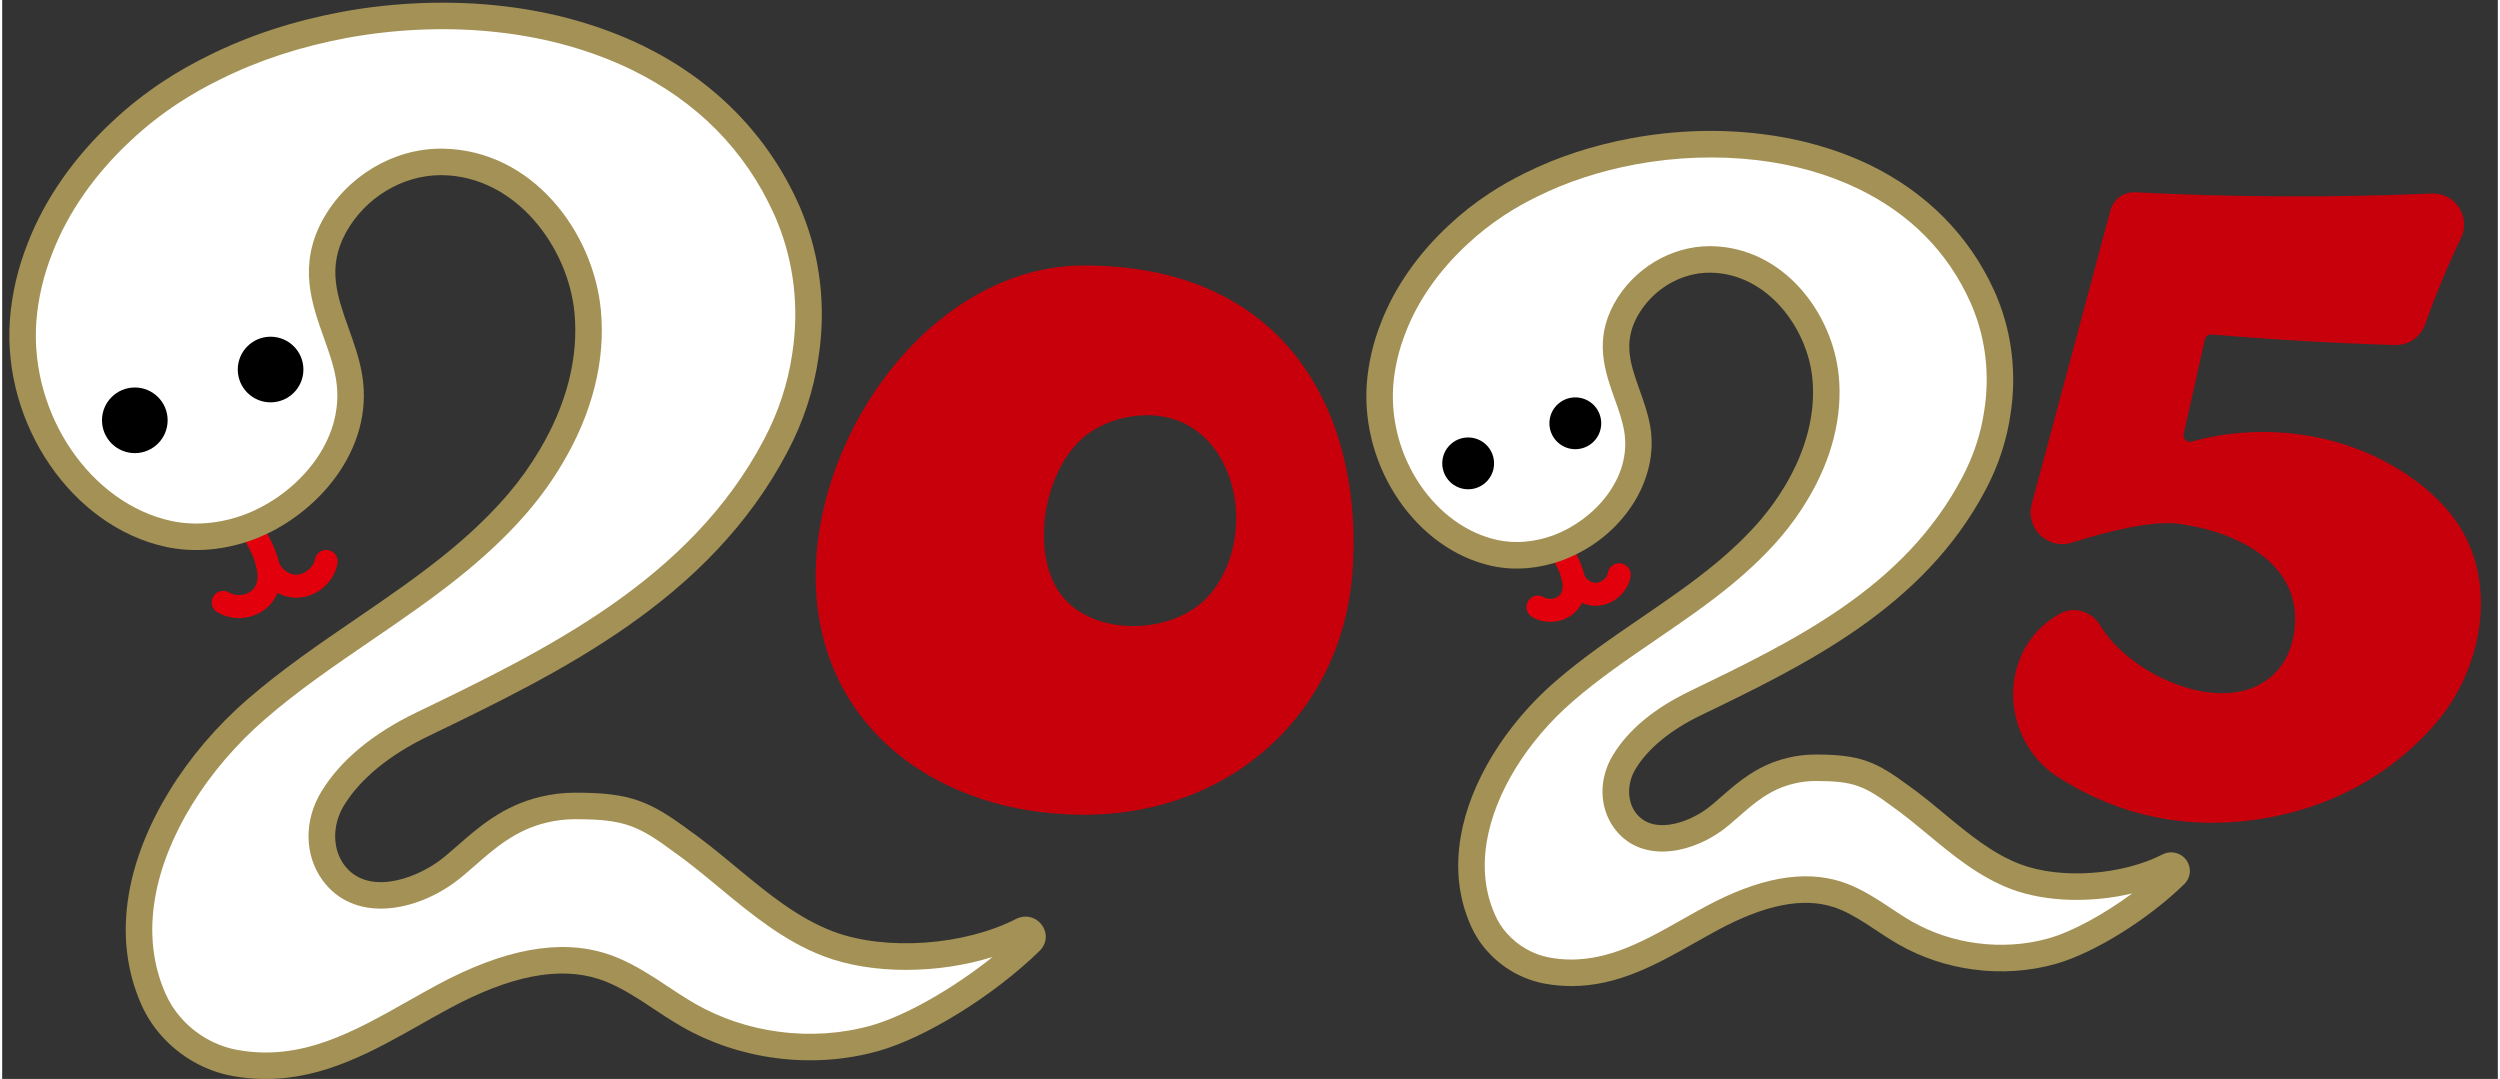 <?xml version="1.0" encoding="UTF-8"?>
<!DOCTYPE svg PUBLIC '-//W3C//DTD SVG 1.0//EN'
          'http://www.w3.org/TR/2001/REC-SVG-20010904/DTD/svg10.dtd'>
<svg height="205" preserveAspectRatio="xMidYMid meet" version="1.0" viewBox="6.5 7.5 475.1 205.4" width="475" xmlns="http://www.w3.org/2000/svg" xmlns:xlink="http://www.w3.org/1999/xlink" zoomAndPan="magnify"
><rect x="6.5" y="7.5" width="475.1" height="205.4" fill="#333333" stroke="none"/><g id="change1_1"
  ><path d="m51.57 125.16c-1.426 0-2.85-.361-4.102-1.101-1.038-.614-1.383-1.955-.769-2.996.618-1.038 1.96-1.38 2.996-.769 1.286.762 3.123.614 4.274-.332.485-.401 1.13-1.117 1.147-2.694.036-3.551-3.141-8.486-5.434-10.457-.917-.788-1.02-2.168-.232-3.085.785-.913 2.167-1.025 3.083-.233 2.837 2.441 7.009 8.522 6.955 13.818-.025 2.484-.971 4.567-2.737 6.022-1.46 1.21-3.32 1.827-5.181 1.827z" fill="#e1000b"
  /></g
  ><g id="change1_2"
  ><path d="m62.515 121.287c-.023 0-.046 0-.071 0-3.76-.039-7.17-2.976-7.763-6.692-.189-1.193.623-2.313 1.815-2.503 1.188-.207 2.313.621 2.505 1.813.256 1.613 1.853 2.993 3.486 3.006 1.465.026 3.259-1.324 3.55-2.93.215-1.193 1.365-1.978 2.54-1.764 1.189.214 1.979 1.35 1.764 2.54-.664 3.675-4.092 6.53-7.826 6.53z" fill="#e1000b"
  /></g
  ><g id="change2_1"
  ><path d="m202.229 186.72c-8.41 8.211-21.025 16.025-29.633 18.442-5.993 1.689-12.317 2.086-18.508 1.258-5.893-.761-11.655-2.649-16.82-5.596-2.616-1.49-5.099-3.212-7.615-4.867-2.814-1.788-5.695-3.477-8.873-4.503-10.065-3.212-20.959.761-30.262 5.761-12.383 6.655-24.336 15.396-39.665 12.648-4.735-.861-9.039-3.344-12.184-6.92-1.391-1.556-2.516-3.311-3.377-5.264-2.781-6.291-3.311-12.946-2.185-19.568 2.251-13.376 11.257-26.521 21.886-35.692 12.085-10.463 26.488-18.31 38.705-28.475 4.006-3.344 7.781-6.92 11.158-10.893 2.251-2.649 4.304-5.529 6.092-8.542 5.033-8.41 7.946-18.045 7.019-27.713-1.358-14.403-12.747-28.276-27.68-28.474-8.509-.099-16.455 4.801-20.561 12.251-5.927 10.893 1.225 19.171 2.814 28.673 2.086 12.449-7.218 24.137-19.005 28.574-4.9 1.821-10.198 2.417-15.33 1.324-17.482-3.774-29.004-22.779-27.713-40.626.364-4.768 1.49-9.436 3.245-13.84 3.245-8.41 8.807-16.025 15.562-22.283 2.914-2.748 6.059-5.198 9.337-7.35 2.616-1.722 5.43-3.311 8.344-4.735 7.516-3.741 15.959-6.456 24.7-8.079 9.9-1.821 20.197-2.218 30.163-1.026 8.939 1.06 17.581 3.443 25.428 7.218 12.218 5.927 22.415 15.363 28.474 28.806.232.497.464 1.026.662 1.556 3.443 8.41 4.371 17.515 3.013 26.322-.861 5.96-2.781 11.82-5.662 17.25-14.303 27.216-41.222 40.46-67.279 53.042-6.655 3.212-13.211 7.814-17.052 14.105-2.649 4.337-2.881 9.966.099 14.072 5.066 6.953 14.899 4.635 21.356.066 4.834-3.444 9.767-9.9 18.641-11.986 1.854-.464 3.874-.729 6.092-.729 10.132 0 13.31 1.556 20.528 6.92.53.364 1.126.795 1.722 1.258 8.476 6.39 16.091 14.37 26.024 18.111 10.297 3.874 25.925 3.046 36.818-2.549 1.324-.662 2.615 1.027 1.522 2.053z" fill="#fff"
  /></g
  ><g id="change3_1"
  ><path d="m56.672 212.911c-2.029 0-4.113-.177-6.267-.562-5.243-.953-10.083-3.703-13.634-7.74-1.542-1.721-2.822-3.719-3.79-5.91-2.845-6.436-3.642-13.506-2.365-21.009 2.167-12.868 10.662-26.769 22.724-37.18 6.441-5.575 13.583-10.457 20.49-15.178 6.16-4.212 12.528-8.565 18.251-13.325 4.284-3.578 7.834-7.044 10.846-10.589 2.162-2.543 4.128-5.299 5.846-8.195 5.184-8.662 7.49-17.713 6.677-26.184-1.173-12.455-11.142-26.006-25.201-26.194-.074-.002-.146-.002-.218-.002-7.336 0-14.424 4.277-18.1 10.948-3.604 6.623-1.677 12.029.555 18.288.995 2.792 2.025 5.68 2.54 8.749 2.415 14.416-8.813 26.913-20.605 31.355-5.59 2.076-11.377 2.572-16.742 1.429-17.831-3.85-31.153-23.262-29.706-43.276.376-4.938 1.526-9.844 3.417-14.592 3.216-8.336 8.818-16.367 16.19-23.201 2.912-2.747 6.17-5.311 9.669-7.609 2.656-1.749 5.557-3.395 8.621-4.892 7.615-3.791 16.149-6.585 25.348-8.292 10.235-1.882 20.927-2.245 30.923-1.051 9.452 1.12 18.274 3.627 26.222 7.449 13.516 6.556 23.776 16.942 29.681 30.042.245.522.503 1.115.724 1.708 3.505 8.558 4.603 18.123 3.144 27.592-.905 6.263-2.899 12.344-5.927 18.048-14.863 28.28-43.31 42.012-68.41 54.132-7.392 3.568-12.923 8.115-15.996 13.148-2.241 3.666-2.245 8.197-.013 11.275 4.276 5.871 13.025 2.907 17.857-.513 1.206-.857 2.485-1.981 3.841-3.17 3.836-3.361 8.609-7.55 15.679-9.212 2.104-.526 4.36-.795 6.671-.795 10.549 0 14.176 1.58 22.033 7.415.491.338 1.127.798 1.764 1.294 2.31 1.738 4.583 3.62 6.856 5.5 6.004 4.971 11.676 9.669 18.509 12.241 9.887 3.716 24.835 2.674 34.777-2.431 1.758-.88 3.819-.348 4.921 1.239 1.089 1.564.882 3.565-.498 4.879-8.701 8.489-21.609 16.499-30.699 19.051-6.208 1.744-12.957 2.208-19.525 1.327-6.235-.802-12.374-2.845-17.736-5.904-2.129-1.212-4.171-2.569-6.147-3.883l-1.605-1.064c-2.95-1.876-5.505-3.321-8.264-4.212-7.559-2.411-16.814-.588-28.29 5.582-1.822.979-3.634 2.004-5.447 3.029-9.107 5.149-18.478 10.445-29.591 10.445zm33.367-177.114c.092 0 .182 0 .274.002 17.09.228 28.755 15.819 30.162 30.762.917 9.547-1.63 19.661-7.366 29.244-1.858 3.133-3.992 6.122-6.336 8.882-3.202 3.765-6.95 7.428-11.462 11.196-5.909 4.915-12.377 9.337-18.634 13.614-6.789 4.639-13.811 9.439-20.037 14.83-11.203 9.669-19.071 22.455-21.049 34.203-1.107 6.515-.432 12.616 2.006 18.132.754 1.708 1.746 3.256 2.949 4.599 2.819 3.203 6.633 5.371 10.756 6.121 12.151 2.185 22.028-3.4 32.478-9.307 1.846-1.045 3.689-2.086 5.542-3.082 12.745-6.843 23.283-8.788 32.222-5.943 3.275 1.061 6.148 2.678 9.46 4.78l1.661 1.101c1.904 1.265 3.872 2.576 5.849 3.703 4.798 2.737 10.293 4.563 15.894 5.283 5.9.792 11.949.378 17.502-1.179 6.554-1.843 15.659-7.063 23.155-13.069-10.396 3.256-22.91 3.358-32.068-.089-7.625-2.875-13.89-8.059-19.95-13.075-2.214-1.833-4.429-3.666-6.705-5.385-.583-.453-1.137-.854-1.631-1.193-7.081-5.26-9.677-6.475-19.099-6.475-1.899 0-3.744.22-5.482.654-5.879 1.383-9.95 4.954-13.542 8.102-1.454 1.275-2.827 2.48-4.246 3.492-8 5.664-19.104 7.264-24.858-.637-3.471-4.783-3.553-11.403-.214-16.87 3.632-5.95 9.724-11.019 18.109-15.066 24.397-11.778 52.049-25.126 66.141-51.942 2.76-5.197 4.575-10.725 5.399-16.436 1.322-8.584.335-17.223-2.85-25.004-.204-.539-.409-1.007-.614-1.446-5.505-12.21-14.682-21.487-27.289-27.603-7.436-3.578-15.723-5.927-24.625-6.983-9.496-1.137-19.667-.787-29.408 1.004-8.734 1.621-16.821 4.264-24.032 7.855-2.888 1.411-5.6 2.95-8.08 4.583-3.256 2.137-6.28 4.519-8.995 7.078-6.827 6.327-11.988 13.708-14.938 21.356-1.712 4.299-2.747 8.706-3.082 13.125-1.273 17.593 10.268 34.629 25.729 37.967 4.417.936 9.233.519 13.918-1.222 9.899-3.726 19.365-14.036 17.396-25.793-.44-2.628-1.35-5.183-2.314-7.888-2.306-6.464-4.918-13.79-.228-22.407 4.559-8.275 13.378-13.574 22.532-13.574z" fill="#a39155"
  /></g
  ><g id="change4_1"
  ><circle cx="31.752" cy="87.514" r="6.248"
  /></g
  ><g id="change4_2"
  ><circle cx="57.598" cy="77.848" r="6.248"
  /></g
  ><g id="change1_3"
  ><path d="m301.223 125.886c-1.206 0-2.411-.309-3.469-.933-1.041-.614-1.386-1.955-.774-2.993.614-1.045 1.956-1.39 2.995-.772.851.499 2.099.401 2.848-.22.312-.26.729-.723.739-1.777.026-2.674-2.388-6.403-4.13-7.898-.915-.788-1.02-2.168-.233-3.085.788-.913 2.172-1.022 3.085-.233 2.372 2.04 5.693 6.879 5.651 11.259-.02 2.099-.825 3.867-2.326 5.105-1.239 1.022-2.812 1.547-4.386 1.547z" fill="#e1000b"
  /></g
  ><g id="change1_4"
  ><path d="m309.86 122.831c-.02 0-.036 0-.056 0-3.187-.036-6.074-2.526-6.577-5.67-.191-1.193.621-2.313 1.813-2.503 1.193-.2 2.313.621 2.503 1.813.168 1.045 1.245 1.974 2.303 1.984h.016c1.055 0 2.139-.9 2.326-1.935.214-1.193 1.36-1.968 2.54-1.764 1.189.214 1.978 1.354 1.764 2.54-.561 3.114-3.468 5.535-6.632 5.535z" fill="#e1000b"
  /></g
  ><g id="change2_2"
  ><path d="m420.136 174.014c-6.638 6.481-16.594 12.648-23.389 14.556-4.73 1.333-9.722 1.646-14.608.993-4.652-.601-9.199-2.091-13.276-4.416-2.064-1.176-4.024-2.535-6.011-3.841-2.221-1.411-4.495-2.744-7.004-3.554-7.944-2.535-16.542.601-23.886 4.547-9.774 5.253-19.208 12.152-31.307 9.983-3.737-.68-7.134-2.639-9.617-5.462-1.098-1.228-1.986-2.613-2.666-4.155-2.195-4.965-2.613-10.218-1.725-15.445 1.777-10.558 8.885-20.932 17.274-28.171 9.539-8.258 20.906-14.452 30.549-22.474 3.162-2.639 6.141-5.462 8.807-8.598 1.777-2.091 3.397-4.364 4.809-6.742 3.972-6.638 6.272-14.242 5.54-21.873-1.072-11.368-10.061-22.317-21.847-22.474-6.716-.078-12.988 3.789-16.228 9.669-4.678 8.598.967 15.131 2.221 22.631 1.646 9.826-5.697 19.051-15 22.553-3.868 1.437-8.049 1.908-12.1 1.045-13.798-2.979-22.892-17.979-21.873-32.065.287-3.763 1.176-7.448 2.561-10.924 2.561-6.638 6.951-12.648 12.283-17.588 2.3-2.169 4.782-4.103 7.37-5.801 2.064-1.359 4.286-2.613 6.586-3.737 5.932-2.953 12.596-5.096 19.495-6.376 7.814-1.437 15.941-1.751 23.807-.81 7.056.836 13.877 2.718 20.07 5.697 9.643 4.678 17.692 12.126 22.474 22.736.183.392.366.81.523 1.228 2.718 6.638 3.45 13.824 2.378 20.776-.679 4.704-2.195 9.329-4.469 13.615-11.289 21.481-32.536 31.934-53.102 41.865-5.253 2.535-10.427 6.167-13.459 11.133-2.091 3.423-2.274 7.866.078 11.106 3.998 5.488 11.76 3.659 16.856.052 3.815-2.718 7.709-7.814 14.713-9.46 1.464-.366 3.058-.575 4.809-.575 7.997 0 10.505 1.228 16.202 5.462.418.287.888.627 1.359.993 6.69 5.044 12.701 11.342 20.54 14.295 8.127 3.057 20.462 2.404 29.06-2.012 1.046-.525 2.066.808 1.203 1.618z" fill="#fff"
  /></g
  ><g id="change3_2"
  ><path d="m305.267 195.219c-1.633 0-3.315-.141-5.056-.453-4.256-.775-8.184-3.006-11.065-6.281-1.26-1.406-2.301-3.029-3.082-4.806-2.287-5.168-2.929-10.851-1.902-16.883 1.728-10.273 8.501-21.361 18.112-29.656 5.109-4.422 10.759-8.286 16.226-12.021 4.849-3.318 9.862-6.745 14.36-10.483 3.358-2.806 6.14-5.519 8.496-8.292 1.679-1.978 3.216-4.13 4.563-6.396 4.031-6.74 5.828-13.772 5.197-20.344-.907-9.601-8.568-20.049-19.37-20.193-5.664-.092-11.147 3.216-13.982 8.364-2.73 5.018-1.248 9.181.47 14 .795 2.226 1.616 4.529 2.027 6.998 1.715 10.232-5.421 21.123-16.597 25.331-4.514 1.672-9.186 2.073-13.514 1.15-14.326-3.091-25.029-18.665-23.866-34.716.302-3.956 1.222-7.88 2.733-11.674 2.566-6.653 7.034-13.059 12.911-18.504 2.316-2.185 4.913-4.23 7.701-6.06 2.106-1.388 4.417-2.701 6.863-3.895 6.055-3.014 12.836-5.233 20.142-6.59 8.243-1.516 16.505-1.8 24.567-.834 7.517.89 14.537 2.886 20.865 5.928 10.782 5.232 18.969 13.521 23.677 23.973.194.412.407.894.588 1.377 2.799 6.837 3.676 14.485 2.507 22.049-.716 4.99-2.313 9.848-4.734 14.413-11.804 22.465-34.344 33.349-54.23 42.955-5.743 2.773-10.033 6.291-12.402 10.175-1.659 2.714-1.672 6.055-.036 8.309 3.147 4.317 9.715 2.053 13.358-.526.969-.69 1.945-1.551 2.986-2.467 3.072-2.694 6.896-6.045 12.606-7.389 1.679-.421 3.505-.641 5.388-.641 8.414 0 11.489 1.34 17.704 5.956.381.263.894.631 1.403 1.025 1.82 1.373 3.617 2.862 5.414 4.35 4.708 3.896 9.153 7.579 14.468 9.58 7.674 2.884 19.291 2.07 27.018-1.896 1.626-.818 3.535-.325 4.563 1.143.995 1.432.802 3.335-.457 4.537-6.922 6.755-17.205 13.131-24.459 15.168-4.961 1.403-10.365 1.774-15.625 1.064-4.994-.644-9.905-2.28-14.192-4.724-1.643-.936-3.223-1.984-4.803-3.032l-1.34-.89c-2.29-1.455-4.271-2.579-6.393-3.262-5.815-1.853-12.987-.427-21.916 4.369-1.432.769-2.855 1.574-4.284 2.379-7.25 4.097-14.714 8.315-23.608 8.315zm26.322-140.858c.072 0 .145.002.22.002 13.788.184 23.197 12.734 24.331 24.761.733 7.648-1.301 15.743-5.887 23.404-1.488 2.507-3.19 4.892-5.053 7.083-2.543 2.993-5.523 5.904-9.11 8.9-4.682 3.893-9.797 7.389-14.744 10.772-5.348 3.657-10.878 7.438-15.769 11.673-8.754 7.553-14.897 17.527-16.438 26.68-.857 5.043-.338 9.754 1.544 14.005.568 1.294 1.321 2.471 2.239 3.496 2.147 2.441 5.051 4.093 8.187 4.662 9.406 1.685 17.12-2.674 25.284-7.29 1.459-.825 2.914-1.646 4.376-2.431 10.201-5.48 18.644-7.024 25.849-4.731 2.796.9 5.299 2.375 7.589 3.831l1.4.923c1.482.986 2.963 1.974 4.507 2.855 3.722 2.122 7.99 3.542 12.349 4.103 4.593.611 9.288.299 13.598-.917 4.511-1.268 10.569-4.586 15.953-8.571-7.72 1.863-16.456 1.669-23.027-.802-6.107-2.3-11.091-6.426-15.911-10.418-1.738-1.439-3.476-2.878-5.263-4.228-.457-.355-.884-.664-1.268-.926-5.49-4.077-7.494-5.017-14.771-5.017-1.469 0-2.878.168-4.195.499-4.524 1.061-7.546 3.716-10.47 6.278-1.179 1.035-2.29 2.004-3.39 2.789-6.534 4.619-15.622 5.887-20.362-.624-2.865-3.946-2.94-9.402-.194-13.903 2.921-4.783 7.806-8.851 14.518-12.093 20.122-9.715 40.928-19.764 51.964-40.764 2.152-4.059 3.565-8.363 4.205-12.803 1.032-6.684.266-13.404-2.214-19.459-.161-.422-.315-.779-.473-1.11-4.294-9.532-11.453-16.767-21.289-21.54-5.815-2.797-12.3-4.636-19.265-5.462-7.448-.885-15.424-.616-23.056.787-6.84 1.27-13.177 3.341-18.828 6.153-2.268 1.109-4.389 2.313-6.321 3.584-2.544 1.672-4.908 3.532-7.027 5.531-5.332 4.941-9.358 10.695-11.66 16.66-1.332 3.346-2.137 6.771-2.398 10.207-.987 13.629 7.934 26.824 19.889 29.407 3.387.719 7.086.391 10.69-.943 7.609-2.865 14.896-10.771 13.391-19.771-.342-2.029-1.051-4.024-1.804-6.135-1.856-5.207-3.962-11.108-.148-18.118 3.688-6.699 10.834-10.989 18.252-10.989z" fill="#a39155"
  /></g
  ><g id="change4_3"
  ><circle cx="285.582" cy="95.712" r="4.932"
  /></g
  ><g id="change4_4"
  ><circle cx="305.982" cy="88.083" r="4.932"
  /></g
  ><g fill="#c7000b" id="change5_1"
  ><path d="m212.43 58.043c-28.201 0-51.063 30.967-51.063 59.169 0 28.201 22.862 45.39 51.063 45.39s48.833-19.451 51.063-45.39c2.416-28.099-10.352-59.169-51.063-59.169zm23.993 62.623c-6.163 7.314-20.361 8.177-27.152 1.412-7.893-7.862-4.63-26.366 4.435-32.339 2.226-1.466 4.68-2.414 7.182-2.861 19.442-3.469 26.12 21.227 15.535 33.788z"
    /><path d="m474.258 107.619c-2.383-3.722-5.69-6.787-9.311-9.321-11.922-8.342-27.668-10.603-41.641-6.73-.89.247-1.717-.561-1.514-1.462 1.348-5.993 2.695-11.986 4.042-17.979.135-.6.691-1.007 1.304-.955 11.618.984 23.262 1.667 34.916 2.014 2.545.076 4.849-1.51 5.698-3.91 1.988-5.621 4.279-11.134 6.859-16.509 1.926-4.011-1.157-8.611-5.602-8.423-18.798.798-37.633.72-56.423-.237-2.181-.111-4.147 1.298-4.726 3.403l-14.996 55.976c-1.235 4.609 3.109 8.749 7.659 7.312 6.796-2.146 15.281-4.276 20.481-3.564 10.887 1.49 23.803 7.578 21.805 20.738-.432 2.845-1.567 5.586-3.59 7.632-1.808 1.828-4.009 2.943-6.417 3.479-9.534 2.122-22.316-4.821-26.819-12.435-1.603-2.711-5.014-3.859-7.76-2.318-4.345 2.438-7.481 6.422-8.561 11.841-1.446 7.255 1.791 15.118 8.018 19.138 12.267 7.92 25.089 9.984 37.586 8.27 13.455-1.845 25.498-7.995 34.402-18.25 8.903-10.253 11.914-26.273 4.59-37.71z"
  /></g
></svg
>
